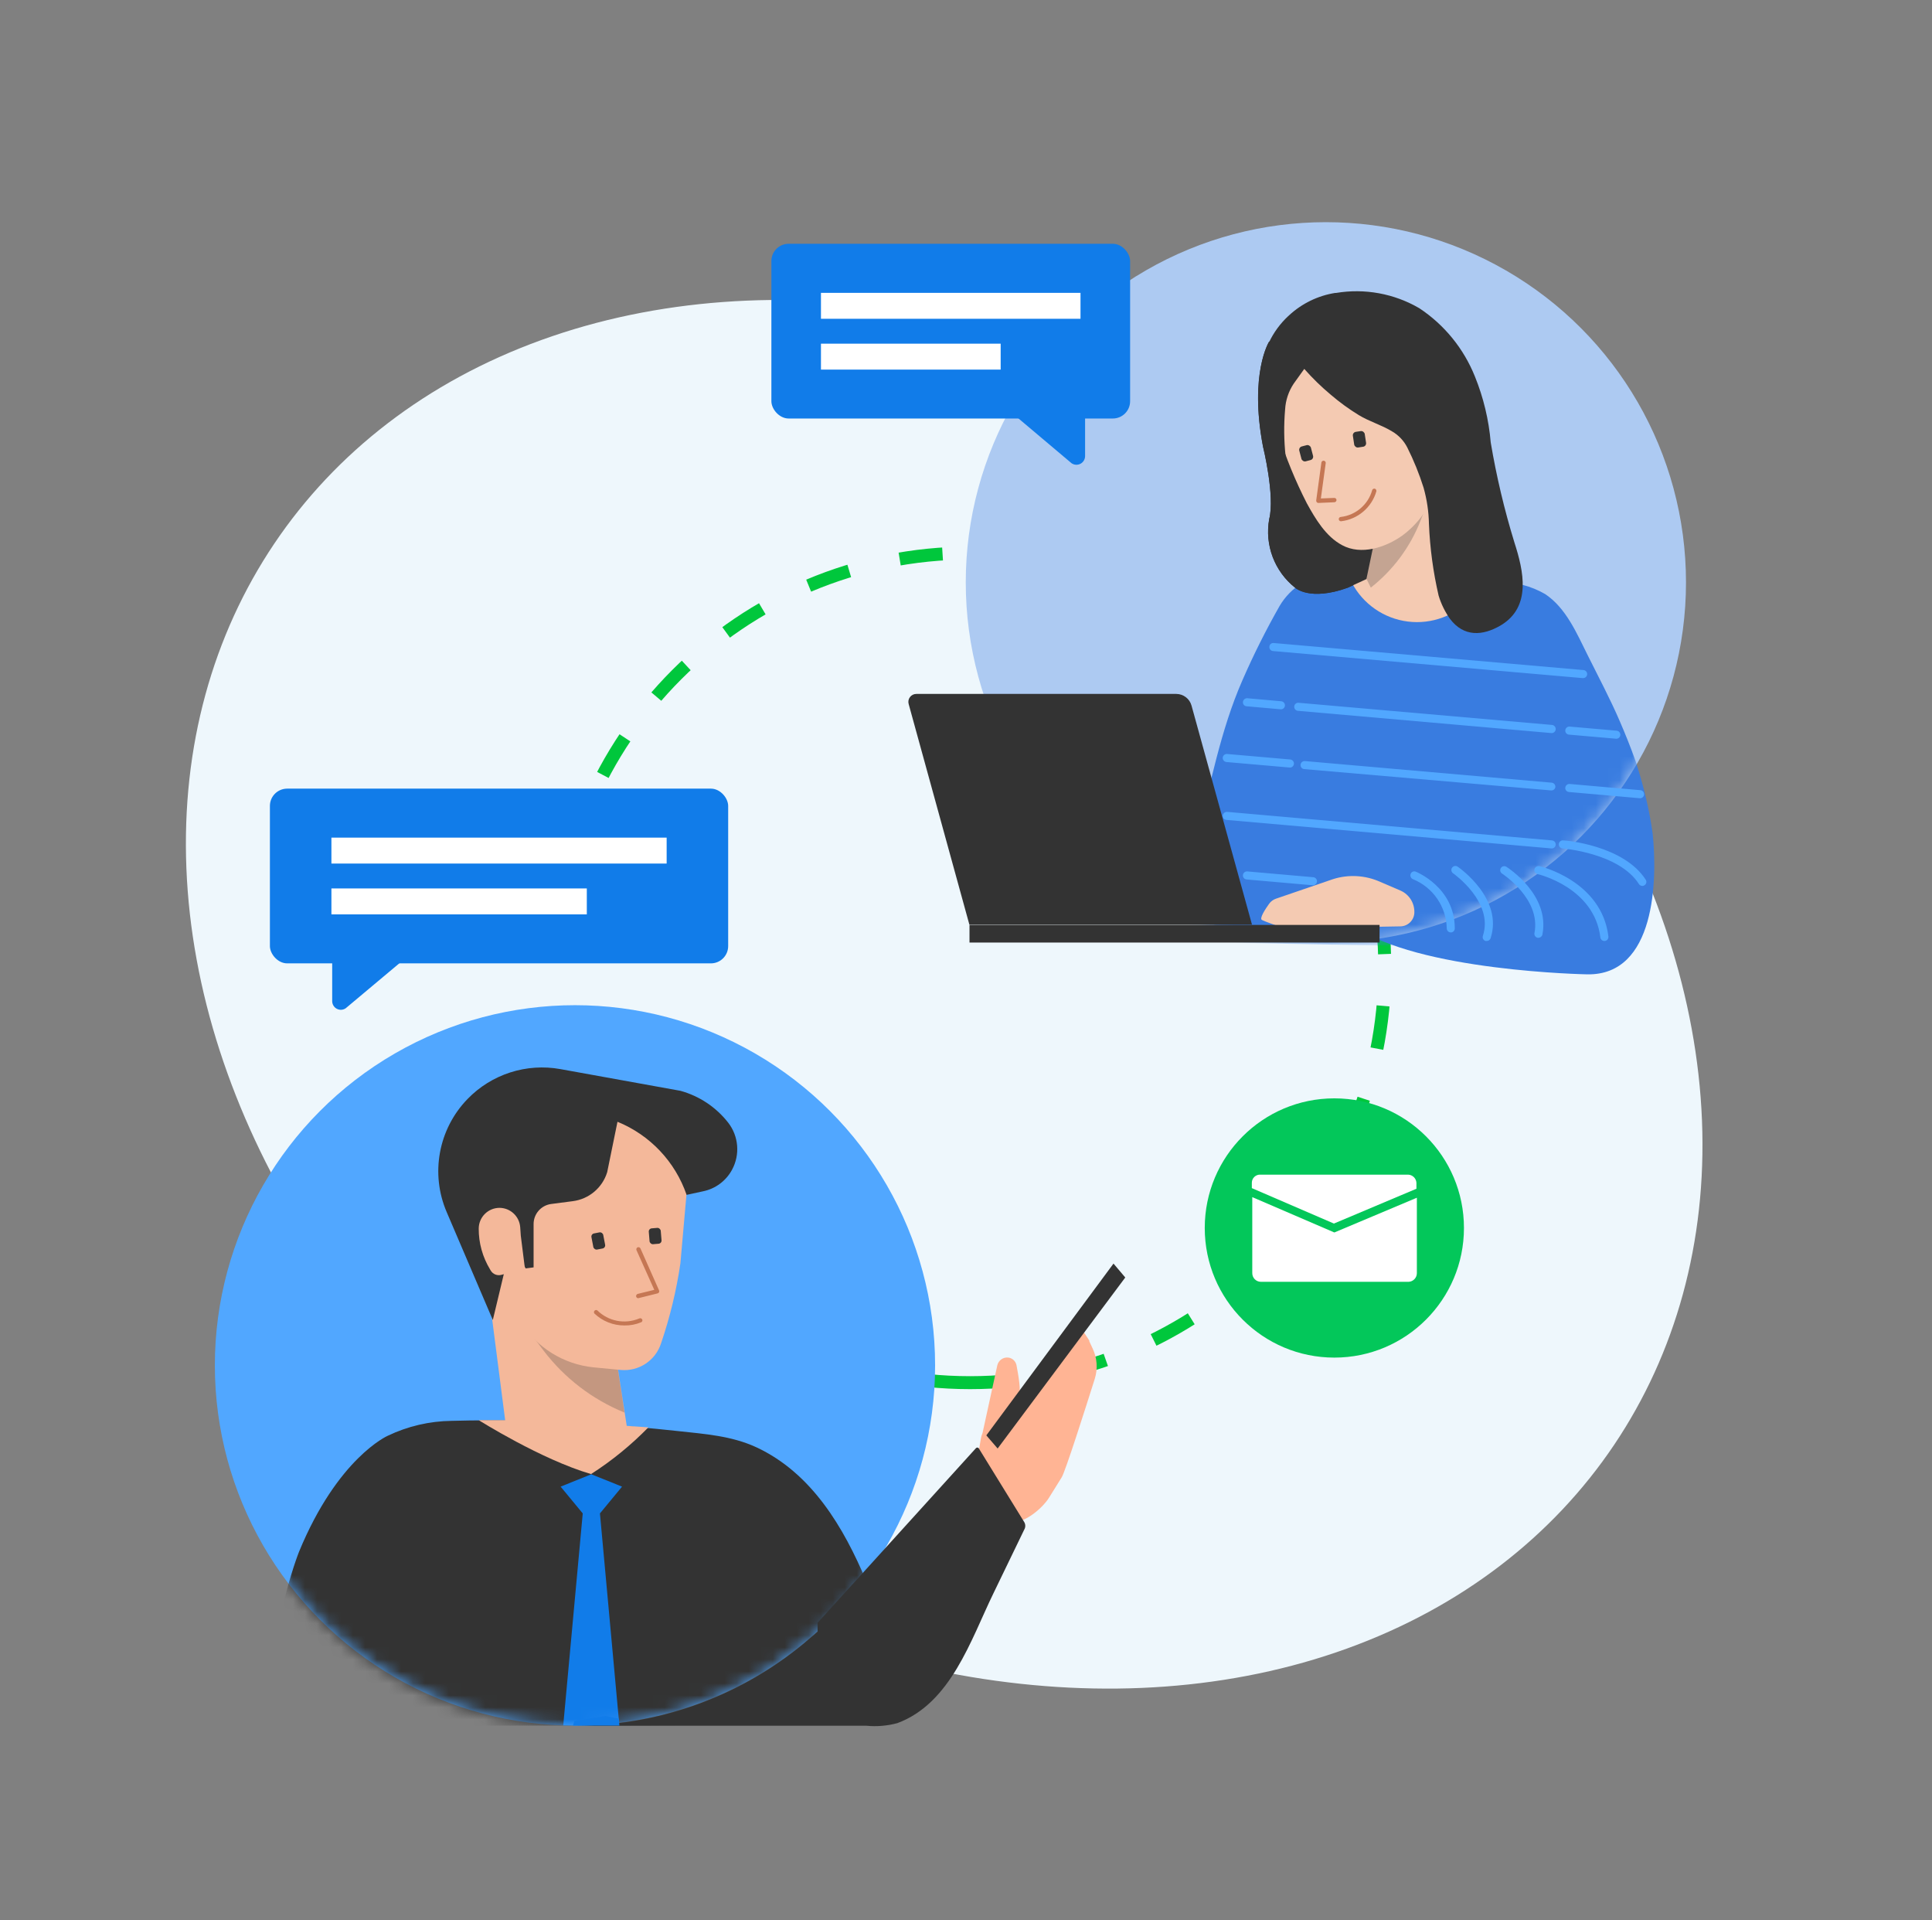 <svg xmlns="http://www.w3.org/2000/svg" xmlns:xlink="http://www.w3.org/1999/xlink" width="161" height="160" viewBox="0 0 161 160">
    <rect x="0" y="0" width="161" height="160" fill="#808080" stroke="none"/>
    <defs>
        <circle id="2znudwb05a" cx="30.01" cy="30.01" r="30.01"/>
        <circle id="rqhlwhif8c" cx="30.01" cy="30.01" r="30.01"/>
    </defs>
    <g fill="none" fill-rule="evenodd">
        <g>
            <g>
                <g>
                    <g transform="translate(-307, -514) translate(260, 369) translate(40, 145) translate(0.256, 1.287)">
                        <ellipse cx="85.426" cy="81.554" fill="#EEF7FC" fill-rule="nonzero" rx="53.042" ry="67.277" transform="translate(85.426, 81.554) rotate(-56.09) translate(-85.426, -81.554)"/>
                        <path stroke="#00C73C" stroke-dasharray="3.6 4.32" stroke-width="1.08" d="M87.584 113.913c19.087 0 34.56-15.473 34.56-34.56 0-19.087-15.473-34.56-34.56-34.56-19.087 0-34.56 15.473-34.56 34.56 0 19.087 15.473 34.56 34.56 34.56z"/>
                        <path fill="#397CE0" fill-rule="nonzero" d="M139.014 53.303c.914 1.836 1.88 3.643 2.693 5.537 1.374 2.952 2.303 6.092 2.757 9.317.41 3.852.245 11.844-5.457 11.736 0 0-14.199-.252-19.44-4.047v-4.19s10.447-1.57 15.365-.447l-1.34-8.092.454-3.377-.554-5.955 5.522-.482z"/>
                        <g transform="translate(87.224, 17.224)">
                            <mask id="854ag02r2b" fill="#fff">
                                <use xlink:href="#2znudwb05a"/>
                            </mask>
                            <use fill="#ADCAF2" fill-rule="nonzero" xlink:href="#2znudwb05a"/>
                            <g fill="#397CE0" fill-rule="nonzero" mask="url(#854ag02r2b)">
                                <path d="M35.518 31.58c5.162.568 4.802-5.66 4.802-5.66.648-4.507-.965-9.23-2.722-13.313-.813-1.893-1.778-3.7-2.692-5.537-.915-1.836-1.808-3.945-3.55-5.097-1.17-.674-2.501-1.02-3.852-1.001l-13.86-.72c-1.826.119-3.475 1.132-4.406 2.707-1.143 2.01-2.18 4.08-3.104 6.2-1.828 4.161-2.67 8.755-3.801 13.14L.1 30.938l35.417.64z" transform="translate(16.92, 29.009)"/>
                            </g>
                        </g>
                        <path fill="#333" fill-rule="nonzero" d="M112.51 27.167s-1.677 2.635-.518 8.74c0 0 1.016 4.112.519 6.056-.388 2.158.442 4.354 2.16 5.717 0 0 1.202 1.145 4.385 0l1.555-.72.626-2.988-2.65-5.12-3.146-10.893-2.93-.792z"/>
                        <path fill="#F4CAB2" fill-rule="nonzero" d="M127.184 34.857l1.908 11.865 1.887.454-2.11 1.85c-1.514 1.327-3.583 1.826-5.536 1.336-1.952-.49-3.54-1.906-4.249-3.79l1.397.071-.417-6.35 7.12-5.436z"/>
                        <g fill="#333" fill-rule="nonzero" opacity=".25">
                            <path d="M.065 4.14L5.105.475l.633 3.917-.597 1.54c-.858 2.2-2.29 4.13-4.147 5.588l-.512-1.037L.065 4.14z" transform="translate(119.984, 36.153)"/>
                        </g>
                        <path fill="#333" fill-rule="nonzero" d="M112.51 27.167s-1.677 2.635-.518 8.74c0 0 1.016 4.112.519 6.056-.388 2.158.442 4.354 2.16 5.717 0 0 1.202 1.145 4.385 0l1.555-.72.626-2.988-2.65-5.12-3.146-10.893-2.93-.792z"/>
                        <path fill="#F4CAB2" fill-rule="nonzero" d="M126.22 29.889c-.69-1.753-2.049-3.159-3.776-3.91-1.727-.75-3.681-.784-5.433-.094-3.507 1.39-4.947 5.415-3.737 8.972.627 1.995 1.422 3.934 2.376 5.796.72 1.303 1.577 2.757 2.938 3.484 1.59.857 3.6.195 5.004-.792 1-.72 2.354-2.196 2.44-3.499l.216-3.218s.936-4.291-.028-6.74z"/>
                        <path fill="#F4CAB2" fill-rule="nonzero" d="M126.983 32.941c-.241-.728-1.01-1.14-1.75-.936-.688.224-1.091.937-.929 1.642l.123.583.367 2.218.1-.036h1.527c.292-.003.545-.2.62-.483v-.093c.247-.952.227-1.953-.058-2.895z"/>
                        <path fill="#C57754" fill-rule="nonzero" d="M116.608 40.617c-.05 0-.098-.02-.13-.058-.038-.04-.056-.096-.05-.151l.432-3.154c.009-.064.051-.119.111-.143.06-.024.13-.015.18.025.052.04.078.104.069.169l-.404 2.937 1.116-.043c.097-.004.18.07.188.166.004.1-.073.186-.173.194l-1.332.058h-.007z"/>
                        <path fill="#333" fill-rule="nonzero" d="M112.504 27.217c.388-.812.925-1.545 1.584-2.16l.079-.072c1.065-.985 2.397-1.634 3.83-1.864h.08c2.393-.4 4.851.05 6.947 1.274 2.086 1.381 3.7 3.366 4.63 5.688.713 1.757 1.158 3.611 1.318 5.5.474 2.816 1.133 5.596 1.972 8.324.77 2.383 1.44 5.364-1.13 6.905-1.526.9-3.089.98-4.24-.54-.416-.589-.734-1.24-.944-1.93-.454-1.962-.724-3.963-.806-5.976-.02-1.02-.17-2.034-.447-3.017-.363-1.153-.818-2.275-1.36-3.355-.284-.56-.725-1.025-1.268-1.339-.885-.54-1.893-.82-2.779-1.36-.816-.5-1.59-1.064-2.318-1.686-.794-.662-1.535-1.384-2.218-2.16 0 0-.82 1.138-.878 1.224-.43.643-.678 1.39-.72 2.16-.112 1.297-.097 2.602.043 3.896.057.604.1 1.21.158 1.814.115.615.178 1.24.187 1.865-.381-.065-.72-.569-.892-.893-.11-.226-.181-.47-.21-.72-.323-1.937-.618-3.866-.878-5.81-.716-1.876-.622-3.964.26-5.768z"/>
                        <path fill="#C57754" fill-rule="nonzero" d="M118.487 42.143c-.1 0-.18-.08-.18-.18 0-.1.08-.18.18-.18 1.24-.147 2.27-1.028 2.606-2.232.031-.093.128-.146.223-.122.094.034.147.133.123.23-.391 1.34-1.544 2.318-2.93 2.484h-.022z"/>
                        <rect width="1" height="1.318" x="119.535" y="34.675" fill="#333" fill-rule="nonzero" rx=".288" transform="translate(119.899, 35.334) rotate(-8.6) translate(-119.899, -35.334)"/>
                        <rect width="1" height="1.282" x="115.096" y="35.87" fill="#333" fill-rule="nonzero" rx=".288" transform="translate(115.46, 36.511) rotate(-14.71) translate(-115.46, -36.511)"/>
                        <path fill="#F4CAB2" fill-rule="nonzero" d="M124.607 74.745c.025-.788-.43-1.512-1.152-1.83l-1.678-.72c-1.245-.565-2.657-.647-3.96-.23l-4.752 1.628c-.222.077-.415.22-.554.41-.317.44-.843 1.238-.605 1.36.238.123 1.166.454 1.613.606.161.058.332.088.504.086l9.417-.158c.636-.008 1.151-.517 1.167-1.152z"/>
                        <path fill="#333" fill-rule="nonzero" d="M87.534 75.774H121.705V77.243H87.534z" transform="translate(104.62, 76.509) rotate(-180) translate(-104.62, -76.509)"/>
                        <path fill="#333" fill-rule="nonzero" d="M87.527 75.753h23.551l-5.04-18.252c-.158-.574-.68-.971-1.274-.972H83.106c-.208-.001-.405.095-.53.261-.127.166-.167.38-.11.581l5.06 18.382z"/>
                        <path fill="#51A7FF" fill-rule="nonzero" d="M138.661 55.211h-.036l-25.797-2.254c-.09-.007-.172-.05-.23-.12-.056-.068-.083-.158-.073-.247.006-.088.047-.171.115-.228.068-.057.157-.084.245-.074l25.82 2.253c.087.008.169.05.226.118.056.067.084.155.076.242-.015.179-.167.315-.346.31zM141.376 60.258l-3.888-.338c-.09-.007-.172-.05-.23-.12-.056-.069-.083-.158-.073-.247.02-.182.178-.315.36-.303l3.888.339c.187 0 .339.151.339.338 0 .187-.152.338-.339.338l-.057-.007zM136.026 59.79l-21.082-1.85c-.13.004-.251-.067-.311-.183-.06-.116-.048-.256.03-.36.08-.104.211-.153.339-.127l21.082 1.843c.182.023.315.184.302.368-.015.184-.176.322-.36.31zM113.461 57.81l-2.837-.252c-.088-.005-.171-.047-.228-.115-.057-.068-.084-.156-.074-.245.019-.182.177-.318.36-.31l2.837.253c.181.019.315.178.302.36-.005.089-.047.172-.114.23-.068.059-.157.087-.246.08zM136.026 69.402l-27.08-2.376c-.089-.005-.172-.047-.23-.114-.058-.068-.087-.157-.079-.246.023-.183.183-.318.367-.31l27.08 2.377c.184.019.319.182.302.367-.007.088-.05.17-.117.226-.068.057-.155.084-.243.076zM116.125 72.47l-5.5-.483c-.09-.007-.173-.05-.23-.12-.057-.069-.083-.158-.073-.247.019-.181.178-.315.36-.303l5.5.483c.185.015.323.175.31.36-.019.185-.181.322-.367.31zM143.392 65.22l-5.904-.52c-.09-.007-.172-.05-.23-.119-.056-.07-.083-.158-.073-.248.02-.18.178-.315.36-.302l5.904.518c.181.02.315.179.303.36-.006.09-.047.173-.115.231-.068.059-.156.087-.245.08zM136.026 64.571l-20.6-1.778c-.089-.008-.171-.05-.228-.12-.057-.07-.084-.158-.074-.248.02-.18.178-.315.36-.302l20.57 1.8c.185.019.32.183.303.367-.025.163-.166.283-.331.281zM114.224 62.663l-5.277-.46c-.186-.02-.322-.182-.31-.368.023-.182.184-.315.367-.302l5.278.46c.166.025.29.167.29.335s-.124.31-.29.335h-.058zM143.608 72.527c-.117 0-.226-.06-.288-.158-1.642-2.585-6.315-2.96-6.365-2.967-.184-.015-.322-.175-.31-.36.006-.089.047-.172.115-.23.068-.059.156-.087.245-.08.209 0 5.04.411 6.883 3.277.049.074.065.165.046.251-.019.087-.071.162-.146.21-.054.035-.116.055-.18.057zM140.44 77.113c-.17.001-.313-.126-.332-.295-.504-4.176-5.19-5.27-5.234-5.277-.18-.043-.295-.221-.26-.404.047-.178.222-.29.404-.259.05 0 5.198 1.21 5.76 5.861.021.185-.11.352-.295.374h-.043zM134.946 76.847h-.065c-.182-.036-.301-.213-.266-.396.561-2.844-2.671-4.932-2.7-4.954-.075-.047-.128-.122-.147-.209-.019-.086-.002-.177.046-.251.099-.156.303-.204.46-.108.152.1 3.651 2.354 3.003 5.652-.036.154-.173.264-.331.266zM130.633 77.113h-.1c-.177-.058-.273-.247-.217-.424.93-2.801-2.412-5.163-2.448-5.192-.115-.061-.185-.184-.178-.316.006-.13.088-.246.21-.296.121-.05.26-.024.357.065.151.108 3.78 2.671 2.7 5.947-.051.134-.181.22-.324.216zM127.645 76.4c-.187 0-.338-.15-.338-.338-.037-1.805-1.143-3.415-2.815-4.097-.173-.07-.259-.264-.195-.439.03-.083.094-.15.176-.186.082-.036.174-.036.256 0 0 0 3.247 1.28 3.247 4.722.002.09-.032.175-.094.24-.062.063-.148.099-.237.099z"/>
                        <g transform="translate(24.649, 82.463)">
                            <mask id="gsyjsnh1md" fill="#fff">
                                <use xlink:href="#rqhlwhif8c"/>
                            </mask>
                            <use fill="#51A7FF" fill-rule="nonzero" xlink:href="#rqhlwhif8c"/>
                            <g fill-rule="nonzero" mask="url(#gsyjsnh1md)">
                                <g>
                                    <path fill="#333" d="M40.514 2.506c-2.08-.965-4.32-1.11-6.616-1.361C31.6.893 29.225.69 26.885.576 22.97.286 19.044.196 15.12.302c-1.848.022-3.669.447-5.335 1.246 0 0-4.155 1.822-7.387 9.662 0 0-2.93 7.359-2.096 14.487H49.68V13.68c-1.886-4.493-4.558-9.029-9.166-11.174z" transform="translate(4.615, 34.33)"/>
                                    <path fill="#117CE9" d="M29.095 25.69L27.475 8.014 29.318 5.782 26.755 4.752 24.199 5.782 26.042 8.014 24.415 25.69z" transform="translate(4.615, 34.33)"/>
                                </g>
                            </g>
                        </g>
                        <path fill="#F4B89A" fill-rule="nonzero" d="M58.972 117.513l-1.57-10.152-10.318-3.96 1.757 13.636h-2.246.043s5.184 3.27 9.36 4.493c1.736-1.112 3.34-2.42 4.78-3.895l-1.806-.122z"/>
                        <g fill="#333" fill-rule="nonzero" opacity=".25">
                            <path d="M8.64 11.851c-2.675-1.088-5.007-2.877-6.754-5.177L.662 5.04.036.187l7.2 2.578 1.18 7.596.224 1.49z" transform="translate(50.144, 104.553)"/>
                        </g>
                        <path fill="#F4B89A" fill-rule="nonzero" d="M46.465 97.187c.448-4.706 4.549-8.208 9.267-7.915 4.718.293 8.353 4.277 8.215 9.002l-.504 5.703c-.332 2.26-.87 4.484-1.606 6.645-.458 1.445-1.86 2.374-3.37 2.232l-2.253-.216c-2.497-.249-4.737-1.64-6.07-3.765l-1.375-3.737s-2.585-4.716-2.304-7.949z"/>
                        <path fill="#333" fill-rule="nonzero" d="M67.748 96.172c-.495.922-1.372 1.579-2.397 1.793l-1.39.302c-.952-2.766-3.051-4.986-5.76-6.091l-.857 4.197c-.398 1.304-1.526 2.252-2.88 2.42l-1.814.237c-.831.122-1.445.838-1.44 1.678v3.6l-.662.086-1.44-2.592-.958 1.44.576 1.635-.914 3.816-3.845-8.993c-1.372-3.199-.691-6.908 1.728-9.41 2.007-2.079 4.92-3.016 7.761-2.499l9.994 1.807c1.575.435 2.968 1.363 3.974 2.65.877 1.128 1.005 2.667.324 3.924z"/>
                        <path fill="#F4B89A" fill-rule="nonzero" d="M46.638 101.068c.008-.953.782-1.72 1.735-1.72.903.007 1.65.704 1.721 1.605l.05.72.346 2.75h-.137l-1.814.504c-.346.1-.715-.044-.9-.353l-.058-.1c-.624-1.026-.95-2.205-.943-3.406z"/>
                        <path fill="#C57754" fill-rule="nonzero" d="M59.93 106.878c-.082-.003-.152-.058-.174-.137-.023-.097.034-.195.13-.223l1.382-.338-1.483-3.305c-.02-.044-.02-.094-.002-.138.017-.045.052-.08.096-.1.091-.036.195.005.237.094l1.548 3.492c.022.05.022.108 0 .158-.025.048-.07.082-.122.094l-1.591.396-.022.007z"/>
                        <rect width="1" height="1.368" x="56.343" y="101.4" fill="#333" fill-rule="nonzero" rx=".266" transform="translate(56.721, 102.084) rotate(169.12) translate(-56.721, -102.084)"/>
                        <rect width="1" height="1.325" x="61.084" y="101.025" fill="#333" fill-rule="nonzero" rx=".266" transform="translate(61.462, 101.687) rotate(175.24) translate(-61.462, -101.687)"/>
                        <path fill="#C57754" fill-rule="nonzero" d="M58.784 109.146c-.932.006-1.83-.35-2.505-.993-.056-.07-.052-.171.01-.236.061-.066.161-.076.235-.024.92.91 2.3 1.175 3.492.67.09-.043.197-.008.244.08.022.042.025.092.009.137-.017.045-.05.081-.095.1-.44.185-.913.275-1.39.266z"/>
                        <path fill="#FFB494" fill-rule="nonzero" d="M88.304 119.63l.188-1.102c.026-.144.07-.284.13-.418l1.23-5.637c.097-.426.504-.708.936-.648.332.05.597.304.663.633.158.8.396 2.218.209 2.55v.035l3.996-5.198c.396-.612.9-.908 1.303-.296l.561.857c.003.022.003.044 0 .065l.281.605c.372.788.434 1.688.173 2.52-.785 2.484-2.455 7.733-2.758 8.208l-1.058 1.7c-.569.906-2.16 2.26-3.326 2.03l.59-.937-3.118-4.968z"/>
                        <path fill="#333" fill-rule="nonzero" d="M89.881 119.399L100.516 105.15 99.536 103.991 88.938 118.305zM92.099 125.533l-3.795-6.156c-.028-.036-.072-.057-.118-.057-.047 0-.09.021-.12.057l-13.19 14.544v.72c-5.5 5.049-12.694 7.852-20.16 7.856h24.228c.866.084 1.739.01 2.578-.216 4.464-1.656 6.12-6.934 8-10.8l2.577-5.328c.113-.191.113-.429 0-.62z"/>
                        <path fill="#117CE9" fill-rule="nonzero" d="M58.36 142.482L54.493 142.482 54.616 142.079 56.322 141.834 57.179 141.683 57.892 141.827 58.309 141.892z"/>
                        <rect width="38.189" height="14.558" x="29.236" y="64.42" fill="#117CE9" fill-rule="nonzero" rx="1.44"/>
                        <path fill="#117CE9" fill-rule="nonzero" d="M34.427 77.913v4.204c-.003.268.143.516.378.643.236.127.523.112.745-.038l5.738-4.81h-6.861z"/>
                        <path fill="#FFF" fill-rule="nonzero" d="M34.362 68.502H62.298V70.662H34.362zM34.362 72.736H55.645V74.896H34.362z"/>
                        <rect width="29.894" height="14.558" x="71.024" y="19.024" fill="#117CE9" fill-rule="nonzero" rx="1.44" transform="translate(85.972, 26.303) rotate(-180) translate(-85.972, -26.303)"/>
                        <path fill="#117CE9" fill-rule="nonzero" d="M97.168 32.502v4.212c0 .267-.147.512-.382.637-.236.125-.52.11-.742-.04l-5.702-4.809h6.826z"/>
                        <path fill="#FFF" fill-rule="nonzero" d="M75.157 23.113H96.786V25.273H75.157zM75.157 27.347H90.133V29.507H75.157z"/>
                        <circle cx="117.94" cy="101.025" r="10.8" fill="#03C75A" fill-rule="nonzero"/>
                        <path fill="#FFF" fill-rule="nonzero" d="M124.78 97.756v-.49c-.019-.37-.314-.666-.684-.684h-12.312c-.189-.012-.373.055-.51.185s-.213.31-.21.5v.438l6.84 2.952 6.876-2.901z"/>
                        <path fill="#FFF" fill-rule="nonzero" d="M117.94 101.4l-6.84-2.946v6.336c0 .398.322.72.72.72h12.312c.383-.019.684-.336.684-.72v-6.285l-6.876 2.894z"/>
                    </g>
                </g>
            </g>
        </g>
    </g>
</svg>

